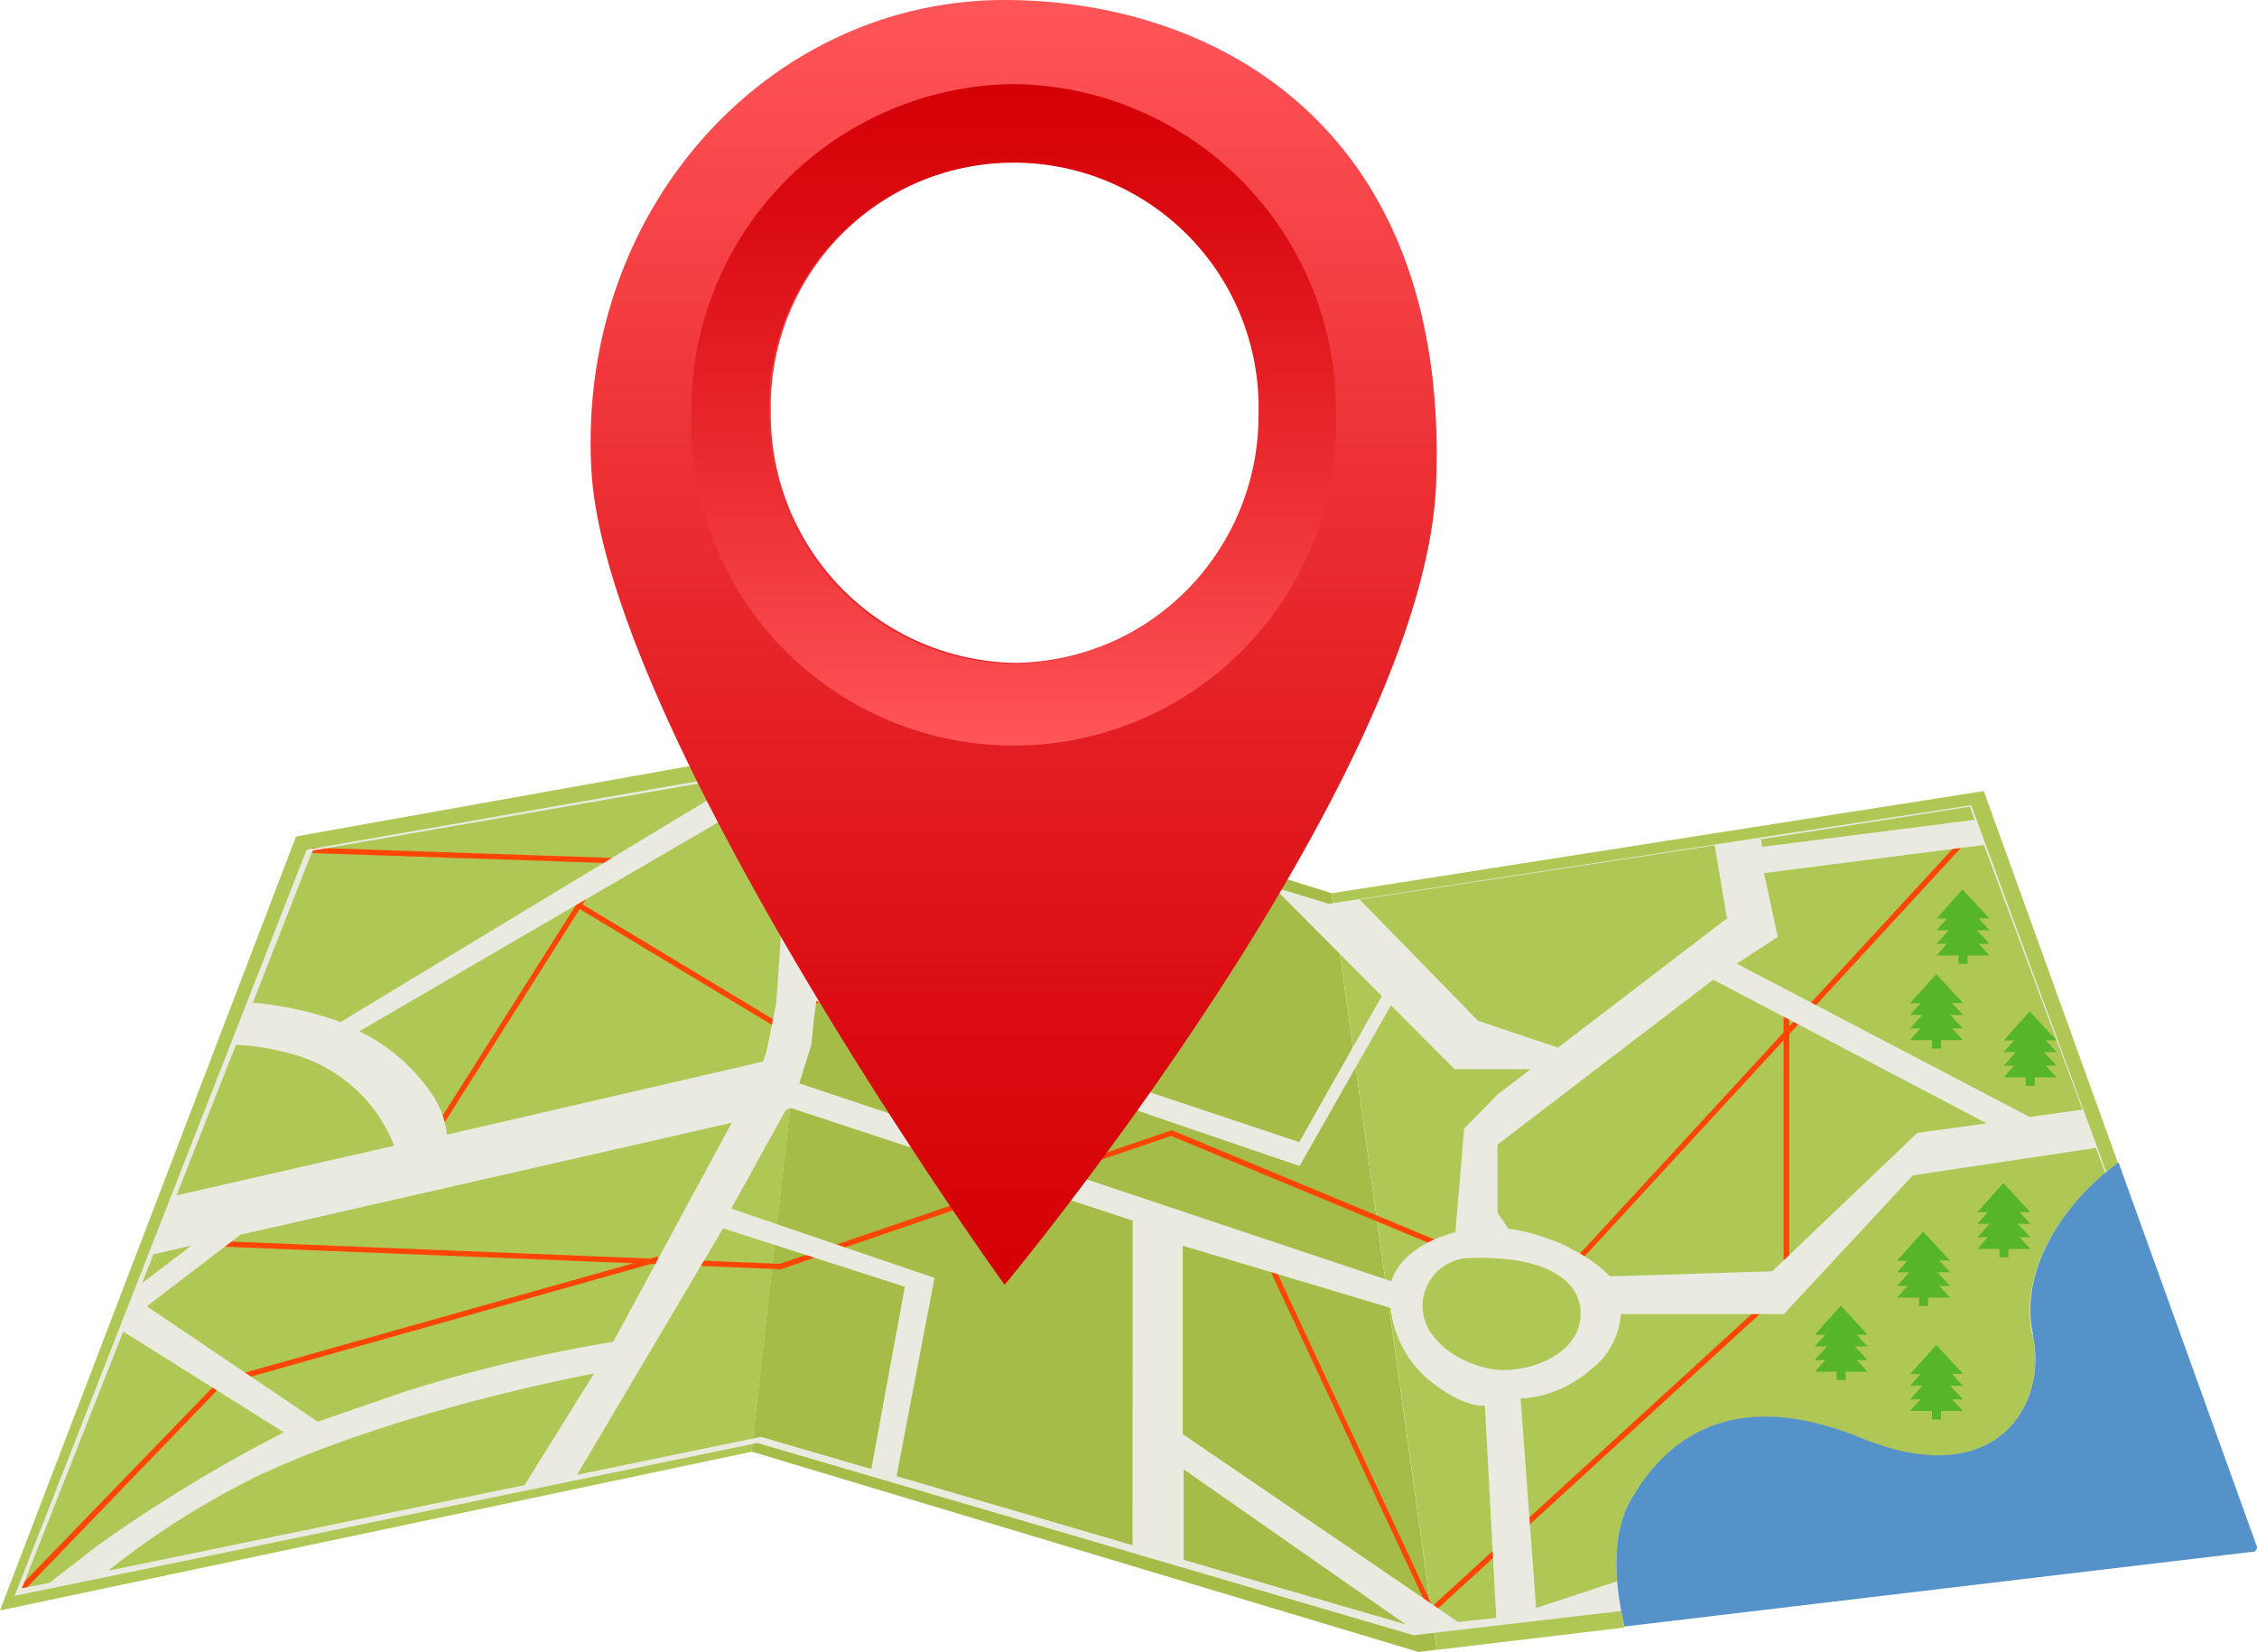 <svg xmlns="http://www.w3.org/2000/svg" xmlns:xlink="http://www.w3.org/1999/xlink" viewBox="0 0 154.57 113.12"><defs><radialGradient id="A" cx="70.97" cy="11817.99" r="6.86" gradientTransform="translate(0 -4218.39) scale(0.98 0.36)" gradientUnits="userSpaceOnUse"><stop offset="0" stop-color="#444741"/><stop offset=".99" stop-color="#a5bc48"/></radialGradient><linearGradient id="B" x1="69.42" y1="88" x2="69.42" gradientUnits="userSpaceOnUse"><stop offset="0" stop-color="#d40005"/><stop offset=".22" stop-color="#db0d12"/><stop offset=".63" stop-color="#ec3034"/><stop offset="1" stop-color="#ff5559"/></linearGradient><linearGradient id="C" x1="69.42" y1="50.88" x2="69.42" y2="5.76" gradientUnits="userSpaceOnUse"><stop offset="0" stop-color="#ff5559"/><stop offset=".37" stop-color="#ec3034"/><stop offset=".78" stop-color="#db0d12"/><stop offset="1" stop-color="#d40005"/></linearGradient><path id="D" d="M133.7 94.1h.74l-1.8-1.94-.03-.05-1.8 2h.72l-.72.8h.84l-.84.93h.72l-.72.8h1.5v.58h.62v-.58h1.5l-.74-.8h.74l-.87-.93h.87l-.74-.8z"/><path id="E" d="M132.8 86.33h.74l-1.8-1.94-.03-.05-1.78 2h.7l-.7.8h.83l-.83.93h.7l-.7.8h1.5v.58h.62v-.58h1.5l-.74-.8h.74l-.87-.93h.87l-.74-.8z"/></defs><path d="M79.07 56.6l-.05-.12-.07.14.12-.02zm-58.8.7L0 110.3l51.47-10.87 5.47-48.7-36.68 6.56z" fill="#afc755"/><path d="M91.18 61.17L57.5 50.65l-.57.1-5.47 48.7.08-.01 45.6 13.7 1.25-.15-7.2-51.8z" fill="#a5bc48"/><path d="M111.75 102.63c2.2-3.74 6.6-7.85 15.74-4.1s12.8-2.25 11.7-7.1c-.94-4.15 1.85-8.83 5.87-11.75l-9.2-25.5-44.67 7L98.4 113l12.84-1.53c-.55-2.6-1.08-6.12.52-8.84z" fill="#afc755"/><path d="M79.84 88.08c0 3.63-4.66 6.58-10.42 6.58S59 91.7 59 88.08s4.66-6.57 10.42-6.57 10.42 2.94 10.42 6.57z" fill="url(#A)"/><g fill="#ff4606"><path d="M122.15 69.18V88L98.1 110l-11-23.6h-.4L98 110.6l24.54-22.45v-19zm-41.87 8.24h-.06L53.4 86.56l-41.92-1.7v.37l42 1.7L80.2 77.8l18.87 7.84a4 4 0 0 1 .47-.21z"/><path d="M135.14 56.6l-27.87 30.27.4.1 27.73-30.1zM28.62 79.76l-.3-.2L41.27 59.1l-19.86-.67.01-.37 20.5.7-13.3 21z"/><path d="M1.65 108.9l-.26-.27L15.06 94.5l.05-.02 29.92-8.43.1.36-29.88 8.42-13.6 14.1zm51.22-38.7L39.4 62.08l.2-.32 13.3 8.02 16.46-8.03.16.34L52.9 70.2z"/></g><path d="M135 55.15L91 61.9 57.75 51.76 21 58.2 1 109.3l50.87-10.47L96.82 112l1.23-.15 55.46-6.45zm-.1.1l.33.9L120.68 58l-.08-.52zm-13.15 8.92l-.94-4.37 15.06-1.93L142.62 76l-3.62.5L118.94 66zm-19.2 14.23l14.78-11.3 18.73 9.84-4.75.65-9.94 9.48-11.1.35a10.22 10.22 0 0 0-2.68-1.89 6.62 6.62 0 0 0-1.35-.61 13.28 13.28 0 0 0-2.94-.77l-.74-1.1zm-2.28-1.1l-.6 7.1c-3.87 1-4.38 3.35-4.38 3.35L54.74 74.2l.82-2.63.2-1.92.15-1.1L89 79.86l6.26-11 4.36 4.37h5.2l-2.26 1.73zm17.16-19.4l.84 5-11.57 8.85-5.48-1.84-8.1-8.3zm-30.2 2.88l7.4 7.44-5.65 10-33-11v-.48l.24-2.37 19.94 5.47 6.55-10.4zM61.3 52.9l18.52 5.63-4.66 7.37-19-5.15v-2.24zm-3.75 0s-3.9 4-3.9 5.47v1.73l-.13 3.4-.36 5.22-.68 3.36-.24.63-21.62 5a6.4 6.4 0 0 0-1.25-3.08 12.82 12.82 0 0 0-4.76-4l30.52-17.77zm-7.44 24L42 91.9a103.31 103.31 0 0 0-14.24 3.4l-6 2.07-11.7-7.9 6.4-4.9zM21.4 58.26l29.93-5.2L23.32 70a23.52 23.52 0 0 0-6-1.33zm-5.24 13.3a16.5 16.5 0 0 1 3.83.63 10.4 10.4 0 0 1 7 6.28l-14.9 3.4zm-5.65 14.35l2.6-.6-3.38 2.57zM3.4 108.4l-1.9.38L8.44 91.2l11 6.9a103.49 103.49 0 0 0-12.63 7.66l-3.4 2.63zm4-.82A56.19 56.19 0 0 1 17.84 101c9.67-4.5 22.84-6.93 22.84-6.93l-4.75 7.64zm44.72-9.17l-12.6 2.6 10-16.88 12.45 4-2.3 12.48zm25.44 7.42L61.4 101.1 64 87.52l-13.92-4.74L53.83 76l.37-.1 23.37 7.7zm3.5 1v-6.2l15.2 10.62zm18.8 4.26L81 98.22v-12.9l14.24 4.26a7.45 7.45 0 0 0 2.45 4.79c2.55 2.15 4 1.9 4 1.9l.78 14.54zm-2.42-22a3.3 3.3 0 0 1 3-2.92c8.34-.32 7.8 3.83 7.8 3.83 0 2.38-2.6 3.7-5 3.83S97.1 92 97.45 89.1zm6.7 6.7a7.92 7.92 0 0 0 4.74-1.94A5.2 5.2 0 0 0 111 90h11.17l8.83-9.5 12.54-1.88 6.25 16.86a68.43 68.43 0 0 0-15.31 4.32c-10.57 4.25-29.28 10.33-29.28 10.33zm8.9 13.8l19.66-6.74 6 3.77zm21.63-7.7a144.26 144.26 0 0 1 15.75-4.73l2.88 7.8-11.6 1.34z" fill="#eaeae1"/><path d="M139.2 91.4c1.1 4.86-2.56 10.85-11.7 7.1s-13.55.37-15.74 4.1c-1.6 2.72-1.07 6.23-.52 8.8l43.2-5.14.15-.26-9.5-26.38c-4.02 2.92-6.8 7.6-5.87 11.75z" fill="#5592c9"/><path d="M68.8 0C52.67 0 39.52 14.28 40.5 32.16S68.8 88 68.8 88s28.74-34.56 29.55-54.84C99.33 8.45 82.94 0 68.8 0zm.75 45.4a17 17 0 0 1-16.76-17.14 16.77 16.77 0 1 1 33.53 0 17 17 0 0 1-16.77 17.14z" fill="url(#B)"/><path d="M69.42,5.76A22.32,22.32,0,0,0,47.35,28.32a22.08,22.08,0,1,0,44.14,0A22.32,22.32,0,0,0,69.42,5.76Zm0,39.7A17,17,0,0,1,52.66,28.32a16.77,16.77,0,1,1,33.53,0A17,17,0,0,1,69.42,45.46Z" fill="url(#C)"/><g fill="#56b52a"><path d="M127.17 91.42h.74l-1.8-1.95-.03-.05-1.8 2h.72l-.72.8h.84l-.84.93h.72l-.72.8h1.5v.57h.62v-.57h1.5l-.74-.8h.74l-.87-.93h.87l-.74-.8z"/><use xlink:href="#D"/><path d="M138.3 83.02h.74l-1.8-1.95-.03-.05-1.78 2h.7l-.7.8h.83l-.83.92h.7l-.7.8h1.5v.57h.62v-.57h1.5l-.74-.8h.74l-.87-.92h.87l-.74-.8z"/><use xlink:href="#E"/><use xlink:href="#E" x="7.3" y="-15.08"/><use xlink:href="#E" x="2.7" y="-23.43"/><use xlink:href="#D" y="-25.4"/></g></svg>